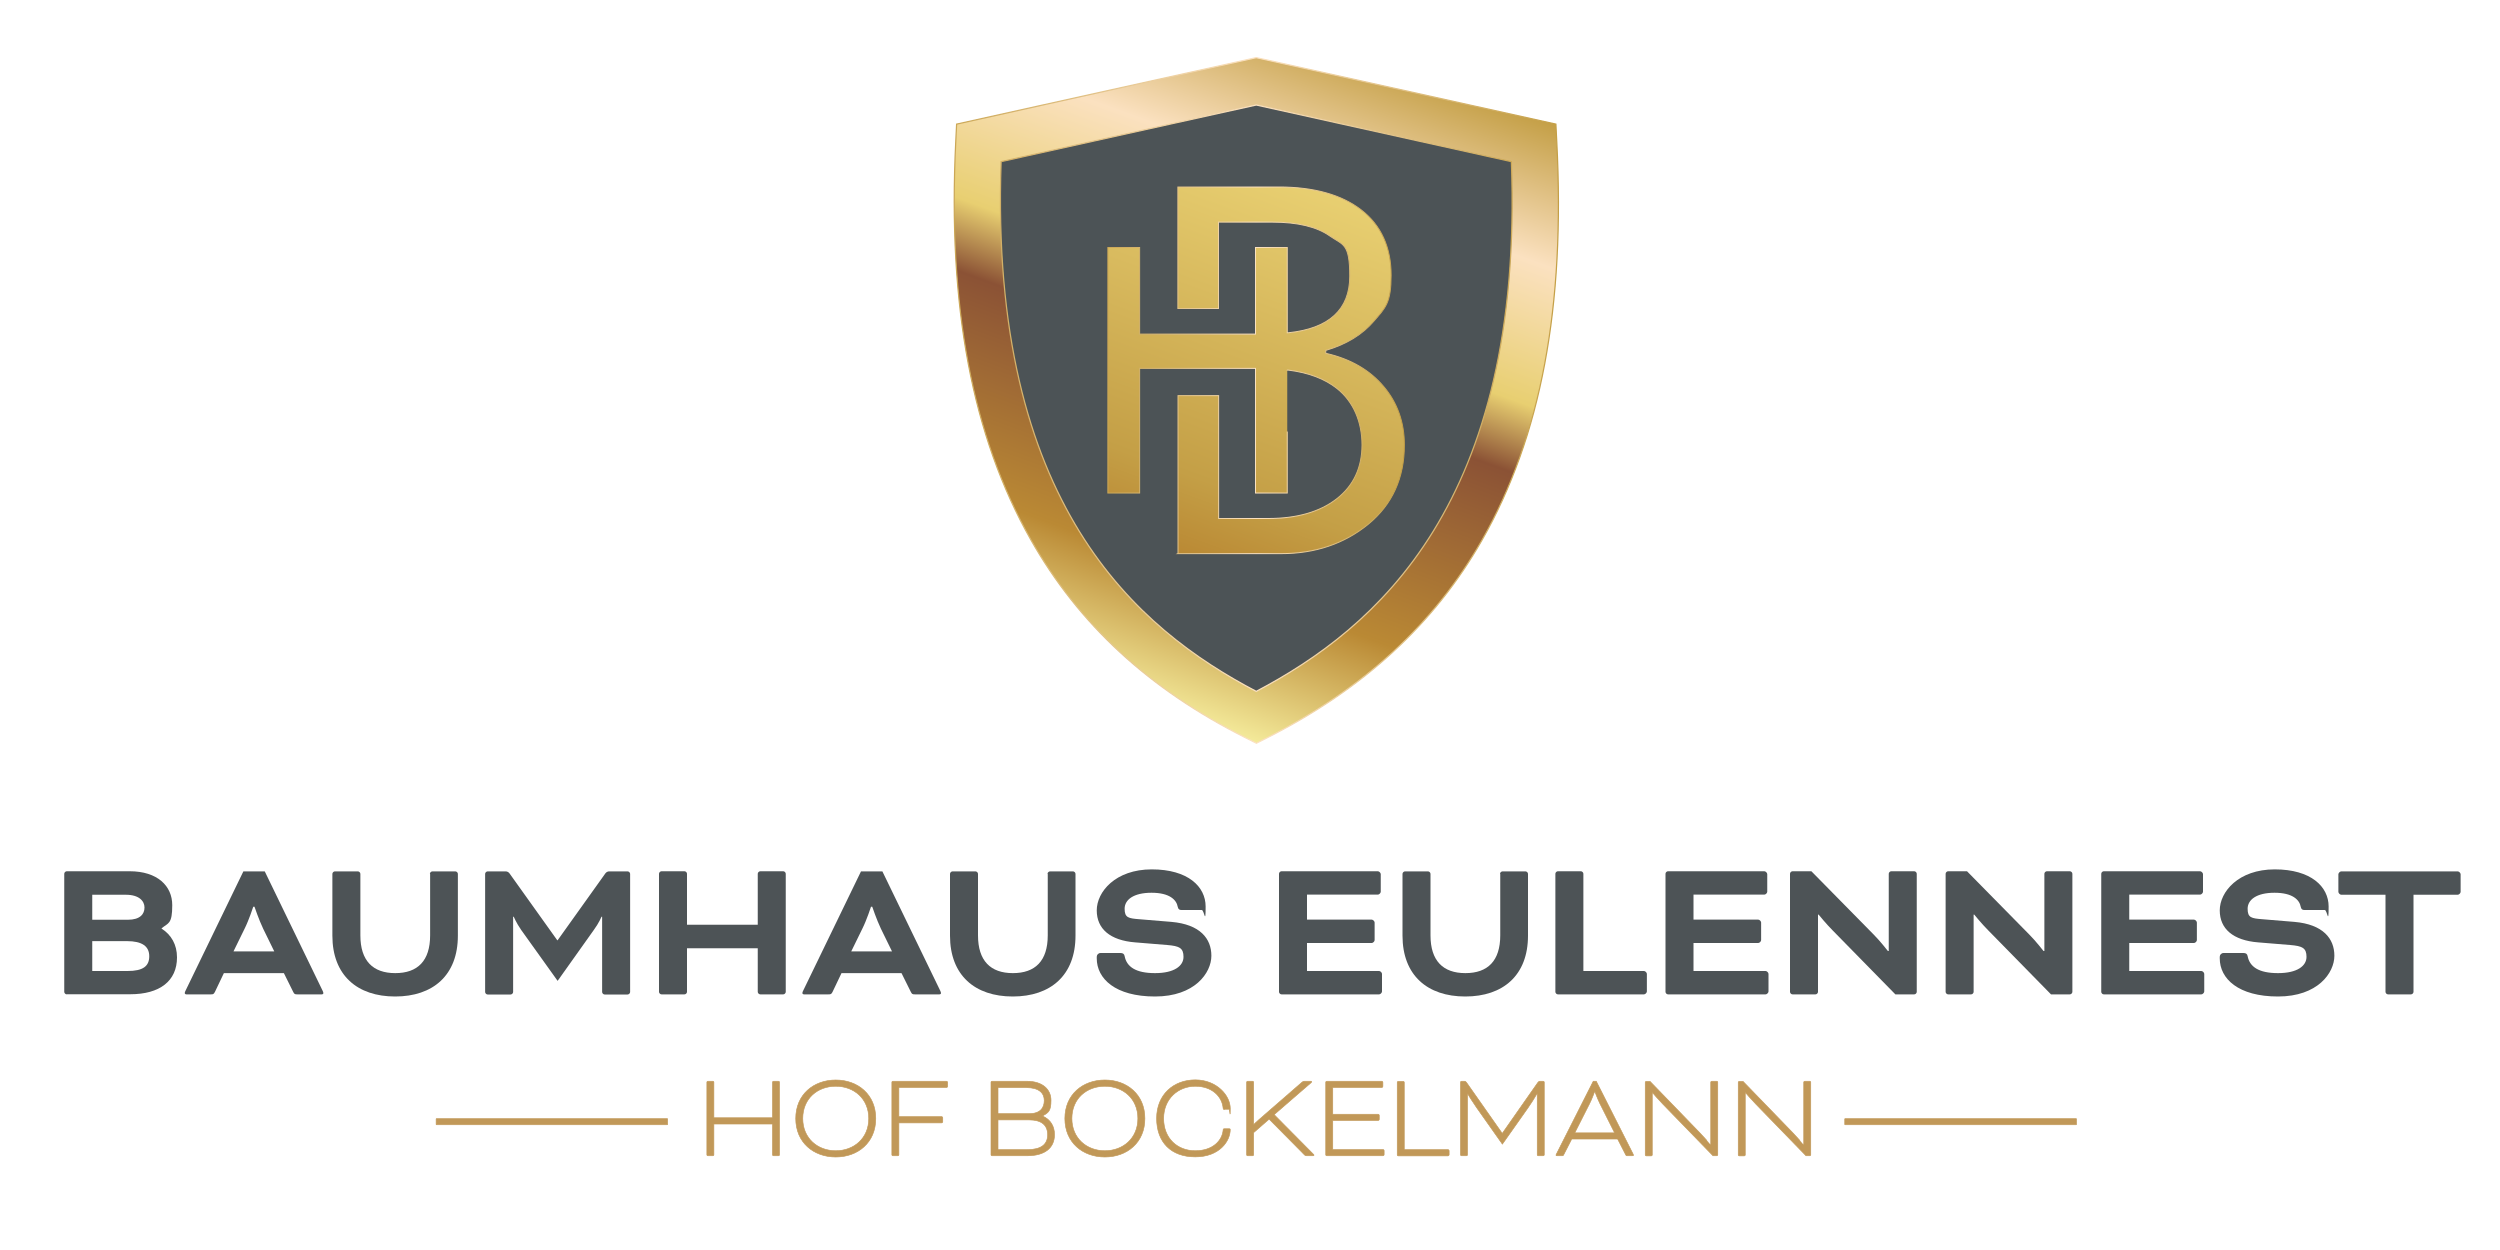 <svg xmlns="http://www.w3.org/2000/svg" xmlns:xlink="http://www.w3.org/1999/xlink" viewBox="0 0 2000 1000"><defs><style>      .cls-1, .cls-2, .cls-3 {        stroke-width: 0px;      }      .cls-1, .cls-4 {        fill: #c19858;      }      .cls-5 {        fill: none;      }      .cls-5, .cls-6, .cls-7, .cls-4 {        stroke-miterlimit: 10;      }      .cls-5, .cls-4 {        stroke: #c19858;        stroke-width: .5px;      }      .cls-6 {        fill: url(#Schild);        filter: url(#drop-shadow-1);        stroke: url(#Kontur);      }      .cls-2 {        fill: #4c5356;      }      .cls-3 {        fill: #4d5356;      }      .cls-7 {        fill: url(#HB);        filter: url(#drop-shadow-2);        stroke: url(#Kontur-2);        stroke-width: .8px;      }      .cls-8 {        display: none;      }    </style><linearGradient id="Schild" x1="875.9" y1="547.6" x2="1063.1" y2="33.2" gradientUnits="userSpaceOnUse"><stop offset="0" stop-color="#f4ea9a"></stop><stop offset=".2" stop-color="#ba8934"></stop><stop offset=".5" stop-color="#8b5235"></stop><stop offset=".6" stop-color="#e8cf71"></stop><stop offset=".8" stop-color="#fbe1c0"></stop><stop offset="1" stop-color="#c49f46"></stop></linearGradient><linearGradient id="Kontur" x1="762.9" y1="320.4" x2="1247.2" y2="320.4" gradientUnits="userSpaceOnUse"><stop offset="0" stop-color="#cba756"></stop><stop offset=".5" stop-color="#fbe1c0"></stop><stop offset="1" stop-color="#c49f46"></stop></linearGradient><filter id="drop-shadow-1" filterUnits="userSpaceOnUse"><feGaussianBlur stdDeviation="1.4"></feGaussianBlur></filter><linearGradient id="HB" x1="947.1" y1="444.5" x2="1053.8" y2="151.3" gradientUnits="userSpaceOnUse"><stop offset="0" stop-color="#ba8934"></stop><stop offset=".2" stop-color="#c49f46"></stop><stop offset="1" stop-color="#e8cf71"></stop></linearGradient><linearGradient id="Kontur-2" data-name="Kontur" x1="885.9" y1="296.2" x2="1124.2" y2="296.2" xlink:href="#Kontur"></linearGradient><filter id="drop-shadow-2" filterUnits="userSpaceOnUse"><feGaussianBlur stdDeviation="1.4"></feGaussianBlur></filter></defs><g id="Ebene_1" data-name="Ebene 1"><g><path class="cls-2" d="M783,119.6l222-53.7,221.1,53.7s37.9,340.3-221.1,454.4c-253.9-108.5-222-454.4-222-454.4Z"></path><path class="cls-6" d="M1005.1,594.6l-8.3-4.2c-77.4-38.9-133.7-90.8-172.2-158.7-46.9-82.8-66.5-186.9-60-318.3l.7-14.1,239.7-53.2,239.7,53.2.7,14c6.9,131.8-12.7,236.1-59.8,318.8-38.3,67.2-94.6,119-172.2,158.3l-8.3,4.2ZM800.9,129.3c-9.6,274.6,109,373.9,204.1,423.8,95.4-50.3,214.2-150.1,204.1-423.8l-204.1-45.3-204.1,45.3Z"></path><path class="cls-7" d="M942.4,442.8v-126.3h32.5v98.3h39.8c22.8,0,41.2-5.3,54.6-15.7,13.5-10.5,20.3-25,20.3-43.2s-6.7-34.5-20-45.1c-9.7-7.7-22.7-12.7-38.8-14.7h-1c0-.1,0,98.3,0,98.3h-25.4v-99.7h-92.7v99.7h-25.4v-196.4h25.4v69.3h92.7v-69.3h25.4v68.2h1c32.5-3.4,49-18.6,49-45.2s-5.3-24.8-15.9-32.2c-10.4-7.4-25.9-11.1-45.9-11.1h-43.2v69.1h-32.5v-97.2h80.8c28.1,0,50.3,6.2,66.1,18.5,15.7,12.2,23.7,29.8,23.7,52.1s-4.6,26-13.7,36.6c-9.1,10.7-21.9,18.5-37.9,23.3l-.7.2v2.3l.7.2c19.4,4.5,34.7,13.4,45.7,26.5,11,13,16.5,28.7,16.5,46.7,0,26.4-9.7,47.6-28.8,63.3-19.2,15.7-42.6,23.6-69.6,23.6h-82.9Z"></path></g><g><g><path class="cls-4" d="M623.6,923.8c0,.4-.4.8-.8.8h-4c-.4,0-.8-.4-.8-.8v-24.6h-46.9v24.6c0,.4-.4.8-.8.8h-4c-.4,0-.8-.4-.8-.8v-58c0-.4.4-.8.8-.8h4c.4,0,.8.4.8.8v28.4h46.9v-28.4c0-.4.4-.8.8-.8h4c.4,0,.8.4.8.8v58Z"></path><path class="cls-4" d="M700.6,894.8c0,19.2-14.3,30.8-32,30.8s-32-11.6-32-30.8,14.4-30.8,32-30.8,32,11.6,32,30.8ZM642.2,894.8c0,15.9,11.9,25.8,26.4,25.8s26.4-9.9,26.4-25.8-11.8-25.8-26.4-25.8-26.4,9.8-26.4,25.8Z"></path><path class="cls-4" d="M714.3,924.6c-.4,0-.8-.4-.8-.8v-58c0-.4.4-.8.8-.8h42.9c.4,0,.9.5.9.9v3.2c0,.4-.5.9-.9.9h-38.1v23.3h34.2c.4,0,.9.5.9.9v3.2c0,.4-.5.9-.9.9h-34.2v25.5c0,.4-.4.8-.8.8h-4Z"></path><path class="cls-4" d="M793.6,924.6c-.4,0-.8-.4-.8-.8v-58c0-.4.4-.8.8-.8h27.9c12.6,0,19.3,6.6,19.3,15.3s-2.1,9.8-6.8,12.5h0c6.6,2.9,9.6,8.4,9.6,14.9,0,10.8-8,16.9-21.7,16.9h-28.4ZM798.4,870v20.9h25.1c8.7,0,11.9-4.6,11.9-10.5s-4.1-10.3-14.2-10.3h-22.8ZM821.8,919.7c11.2,0,16.3-4.2,16.3-11.9s-4.8-11.9-15-11.9h-24.7v23.8h23.4Z"></path><path class="cls-4" d="M915.9,894.8c0,19.2-14.3,30.8-32,30.8s-32-11.6-32-30.8,14.4-30.8,32-30.8,32,11.6,32,30.8ZM857.5,894.8c0,15.9,11.9,25.8,26.4,25.8s26.4-9.9,26.4-25.8-11.8-25.8-26.4-25.8-26.4,9.8-26.4,25.8Z"></path><path class="cls-4" d="M979.5,887.6c-.6,0-.9-.2-1-1-.8-9.4-8.8-17.6-22.3-17.6s-25.3,9.8-25.3,25.8,11.1,25.8,25.3,25.8,21.6-8.3,22.3-16.5c0-.9.3-1.1,1.1-1.1h3.6c.4,0,1,0,1,.6,0,9.2-8.6,21.9-28,21.9s-30.9-11.8-30.9-30.8,13.6-30.8,30.9-30.8,28,12.7,28,22.8-.3.7-1,.7h-3.7Z"></path><path class="cls-4" d="M1002.9,899.7h0s2-2,4.3-4l34.4-29.9c.8-.7,1.2-.8,1.9-.8h5.4c.3,0,.4.2.4.4s0,.4-.4.7l-29.6,25.6,31.5,31.8c.2.2.4.4.4.6,0,.3-.2.5-.6.5h-5.4c-.7,0-1.1-.2-1.5-.6l-28.4-28.7c-4.2,3.6-8.3,7.2-12.4,10.8v17.7c0,.4-.4.8-.8.8h-4c-.4,0-.8-.4-.8-.8v-58c0-.4.4-.8.8-.8h4c.4,0,.8.4.8.8v33.9Z"></path><path class="cls-4" d="M1066.2,896.3v23.3h40.2c.4,0,.9.5.9.9v3.2c0,.4-.5.9-.9.9h-45c-.4,0-.8-.4-.8-.8v-58c0-.4.4-.8.8-.8h44c.4,0,.9.5.9.9v3.2c0,.4-.5.9-.9.9h-39.2v21.4h36.3c.4,0,.9.5.9.9v3.2c0,.4-.5.9-.9.9h-36.3Z"></path><path class="cls-4" d="M1123.3,919.7h35.1c.4,0,.9.5.9.9v3.2c0,.4-.5.9-.9.9h-39.8c-.4,0-.8-.4-.8-.8v-58c0-.4.4-.8.8-.8h4c.4,0,.8.4.8.8v53.8Z"></path><path class="cls-4" d="M1234.6,865c.4,0,.8.4.8.8v58c0,.4-.4.8-.8.8h-4c-.4,0-.8-.4-.8-.8v-48.7h-.3c-2.2,3.7-4.4,7.3-7,11l-20.6,29.2-20.6-29.2c-3.3-4.7-7-10.7-7.1-11h-.2v48.7c0,.4-.4.8-.8.8h-4c-.4,0-.8-.4-.8-.8v-58c0-.4.4-.8.8-.8h2.4c.6,0,1.1.3,1.6,1l28.5,40.6h.2l28.4-40.6c.5-.7,1-1,1.6-1h2.5Z"></path><path class="cls-4" d="M1294.2,911.2h-36.8l-6.4,12.5c-.4.8-.6.9-1.4.9h-3.8c-.5,0-1,0-1-.5s.2-.6.4-1l29.4-58.1h2.4l29.4,58.1c.2.4.4.8.4,1,0,.5-.5.5-1,.5h-3.9c-.7,0-1,0-1.4-.9l-6.4-12.5ZM1259.8,906.3h31.9l-11.7-23.3c-2-4-4-9.5-4-9.5h-.4s-2,5.6-4,9.5l-11.8,23.3Z"></path><path class="cls-4" d="M1370.4,924.6l-40.1-41.3c-3.4-3.5-7.9-8.7-8.3-9.2h-.2v49.8c0,.4-.4.8-.8.8h-4c-.4,0-.8-.4-.8-.8v-58c0-.4.4-.8.8-.8h3l39.6,40.9c3.8,3.9,8.8,9.7,8.7,9.6h.3v-49.8c0-.4.4-.8.8-.8h4c.4,0,.8.4.8.8v58c0,.4-.4.8-.8.8h-3Z"></path><path class="cls-4" d="M1444.8,924.6l-40.1-41.3c-3.4-3.5-7.9-8.7-8.3-9.2h-.2v49.8c0,.4-.4.8-.8.8h-4c-.4,0-.8-.4-.8-.8v-58c0-.4.4-.8.8-.8h3l39.6,40.9c3.8,3.9,8.8,9.7,8.7,9.6h.3v-49.8c0-.4.4-.8.8-.8h4c.4,0,.8.4.8.8v58c0,.4-.4.8-.8.8h-3Z"></path></g><g class="cls-8"><rect class="cls-1" x="1475.9" y="894.9" width="290.5" height="4.9" rx=".3" ry=".3"></rect><rect class="cls-5" x="1475.9" y="894.9" width="290.5" height="4.9" rx=".3" ry=".3"></rect></g><g class="cls-8"><rect class="cls-1" x="243.6" y="894.9" width="290.5" height="4.9" rx=".3" ry=".3"></rect><rect class="cls-5" x="243.6" y="894.9" width="290.5" height="4.9" rx=".3" ry=".3"></rect></g></g><g><path class="cls-3" d="M53.4,795.5c-1,0-2-1-2-2v-94.5c0-1,1-2,2-2h50.3c22.3,0,34.1,11.8,34.1,27.1s-3.1,14.1-8.5,18.5v.3c7.7,4.9,12.3,12.8,12.3,23,0,18.9-13.8,29.5-37.4,29.5h-50.8ZM73.8,715.8v20h28.5c9.8,0,13.3-4.6,13.3-9.8s-4.4-10.2-14.9-10.2h-26.9ZM102,776.8c12.5,0,17.4-3.9,17.4-11.8s-5.6-12.1-17.9-12.1h-27.7v23.9h28.2Z"></path><path class="cls-3" d="M227,778.5h-47.9l-7.1,14.9c-1,2-1.5,2.1-3.4,2.1h-19.5c-1,0-1.3-.7-1.3-1.1s.3-1.3.7-2l46.2-95.3h17.1l46.2,95.3c.3.7.7,1.5.7,2s-.3,1.1-1.3,1.1h-19.5c-2,0-2.5-.2-3.4-2.1l-7.4-14.9ZM186.9,761.1h32.5l-8.9-18.2c-3.4-7.1-6.9-17.5-6.9-17.5h-1s-3.4,10.5-6.9,17.5l-8.9,18.2Z"></path><path class="cls-3" d="M343.9,699.1c0-1,1-2,2-2h18.4c1,0,2,1,2,2v49.4c0,31.8-20,48.7-50.2,48.7s-50.2-16.9-50.2-48.7v-49.4c0-1,1-2,2-2h18.4c1,0,2,1,2,2v49.2c0,20.3,10,30.2,27.9,30.2s27.9-9.8,27.9-30.2v-49.2Z"></path><path class="cls-3" d="M502.1,697.1c1,0,2,1,2,2v94.5c0,1-1,2-2,2h-18.4c-1,0-2-1-2-2v-60.2h-.5s-2,4.9-6.1,10.5l-29,40.8-29.2-40.8c-3.9-5.6-5.9-10.5-5.9-10.5h-.5v60.2c0,1-1,2-2,2h-18.4c-1,0-2-1-2-2v-94.5c0-1,1-2,2-2h14.4c1.1,0,2.3.5,3.1,1.6l38.2,53.5h.3l38.2-53.5c.8-1.1,2-1.6,3.1-1.6h14.4Z"></path><path class="cls-3" d="M628.6,793.5c0,1-1,2-2,2h-18.4c-1,0-2-1-2-2v-34.9h-56.6v34.9c0,1-1,2-2,2h-18.4c-1,0-2-1-2-2v-94.5c0-1,1-2,2-2h18.4c1,0,2,1,2,2v40.8h56.6v-40.8c0-1,1-2,2-2h18.4c1,0,2,1,2,2v94.5Z"></path><path class="cls-3" d="M721.1,778.5h-47.9l-7.1,14.9c-1,2-1.5,2.1-3.4,2.1h-19.5c-1,0-1.3-.7-1.3-1.1s.3-1.3.7-2l46.2-95.3h17.1l46.2,95.3c.3.7.7,1.5.7,2s-.3,1.1-1.3,1.1h-19.5c-2,0-2.5-.2-3.4-2.1l-7.4-14.9ZM681.1,761.1h32.5l-8.9-18.2c-3.4-7.1-6.9-17.5-6.9-17.5h-1s-3.4,10.5-6.9,17.5l-8.9,18.2Z"></path><path class="cls-3" d="M838,699.1c0-1,1-2,2-2h18.4c1,0,2,1,2,2v49.4c0,31.8-20,48.7-50.2,48.7s-50.2-16.9-50.2-48.7v-49.4c0-1,1-2,2-2h18.4c1,0,2,1,2,2v49.2c0,20.3,10,30.2,27.9,30.2s27.9-9.8,27.9-30.2v-49.2Z"></path><path class="cls-3" d="M896.4,762.4c2,0,3,.8,3.3,2.5,1.6,8.4,8.7,13.6,24.3,13.6s22.8-5.9,22.8-13-3.3-8.7-13.1-9.5l-25.6-2.1c-20-1.6-30.7-10.8-30.7-25.6s14.9-32.8,44-32.8,43.1,13.9,43.1,29.7-1.1,2.8-3.1,2.8h-16.2c-1.6,0-2.6-.5-3-2.5-1-5.7-6.6-11.3-21-11.3s-21.5,5.6-21.5,12.8,3,7.7,12,8.4l25.4,2.1c23,2,32,13.4,32,27.1s-13.3,32.6-45.1,32.6-46.6-14.3-46.6-30.5v-1.3c0-1.6,1.3-3,3.1-3h15.9Z"></path><path class="cls-3" d="M1045.6,754.5v22.3h57.7c1,0,2.3,1.3,2.3,2.3v14.1c0,1-1.3,2.3-2.3,2.3h-78.1c-1,0-2-1-2-2v-94.5c0-1,1-2,2-2h77.1c1,0,2.3,1.3,2.3,2.3v14.1c0,1-1.3,2.3-2.3,2.3h-56.7v20h51.8c1,0,2.3,1.3,2.3,2.3v14.1c0,1-1.3,2.3-2.3,2.3h-51.8Z"></path><path class="cls-3" d="M1200,699.1c0-1,1-2,2-2h18.4c1,0,2,1,2,2v49.4c0,31.8-20,48.7-50.2,48.7s-50.2-16.9-50.2-48.7v-49.4c0-1,1-2,2-2h18.4c1,0,2,1,2,2v49.2c0,20.3,10,30.2,27.9,30.2s27.9-9.8,27.9-30.2v-49.2Z"></path><path class="cls-3" d="M1266.7,776.8h48.5c1,0,2.3,1.3,2.3,2.3v14.1c0,1-1.3,2.3-2.3,2.3h-68.9c-1,0-2-1-2-2v-94.5c0-1,1-2,2-2h18.4c1,0,2,1,2,2v77.7Z"></path><path class="cls-3" d="M1354.8,754.5v22.3h57.7c1,0,2.3,1.3,2.3,2.3v14.1c0,1-1.3,2.3-2.3,2.3h-78.1c-1,0-2-1-2-2v-94.5c0-1,1-2,2-2h77.1c1,0,2.3,1.3,2.3,2.3v14.1c0,1-1.3,2.3-2.3,2.3h-56.7v20h51.8c1,0,2.3,1.3,2.3,2.3v14.1c0,1-1.3,2.3-2.3,2.3h-51.8Z"></path><path class="cls-3" d="M1516.3,795.5l-50.2-51.2c-5.2-5.2-11.2-12.6-11.2-12.6h-.5v61.8c0,1-1,2-2,2h-18.4c-1,0-2-1-2-2v-94.5c0-1,1-2,2-2h15.1l49.7,50.5c5.4,5.4,11.5,13.3,11.5,13.3h.7v-61.8c0-1,1-2,2-2h18.4c1,0,2,1,2,2v94.5c0,1-1,2-2,2h-15.1Z"></path><path class="cls-3" d="M1640.8,795.5l-50.2-51.2c-5.2-5.2-11.2-12.6-11.2-12.6h-.5v61.8c0,1-1,2-2,2h-18.4c-1,0-2-1-2-2v-94.5c0-1,1-2,2-2h15.1l49.7,50.5c5.4,5.4,11.5,13.3,11.5,13.3h.7v-61.8c0-1,1-2,2-2h18.4c1,0,2,1,2,2v94.5c0,1-1,2-2,2h-15.1Z"></path><path class="cls-3" d="M1703.4,754.5v22.3h57.7c1,0,2.3,1.3,2.3,2.3v14.1c0,1-1.3,2.3-2.3,2.3h-78.1c-1,0-2-1-2-2v-94.5c0-1,1-2,2-2h77.1c1,0,2.3,1.3,2.3,2.3v14.1c0,1-1.3,2.3-2.3,2.3h-56.7v20h51.8c1,0,2.3,1.3,2.3,2.3v14.1c0,1-1.3,2.3-2.3,2.3h-51.8Z"></path><path class="cls-3" d="M1794.8,762.4c2,0,3,.8,3.3,2.5,1.6,8.4,8.7,13.6,24.3,13.6s22.8-5.9,22.8-13-3.3-8.7-13.1-9.5l-25.6-2.1c-20-1.6-30.7-10.8-30.7-25.6s14.9-32.8,44-32.8,43.1,13.9,43.1,29.7-1.1,2.8-3.1,2.8h-16.2c-1.6,0-2.6-.5-3-2.5-1-5.7-6.6-11.3-21-11.3s-21.5,5.6-21.5,12.8,3,7.7,12,8.4l25.4,2.1c23,2,32,13.4,32,27.1s-13.3,32.6-45.1,32.6-46.6-14.3-46.6-30.5v-1.3c0-1.6,1.3-3,3.1-3h15.9Z"></path><path class="cls-3" d="M1873,715.8c-1,0-2.3-1.3-2.3-2.3v-14.1c0-1,1.3-2.3,2.3-2.3h93.2c1,0,2.3,1.3,2.3,2.3v14.1c0,1-1.3,2.3-2.3,2.3h-35.4v77.7c0,1-1,2-2,2h-18.4c-1,0-2-1-2-2v-77.7h-35.4Z"></path></g></g><g id="Striche_Lang" data-name="Striche Lang" class="cls-8"><g><rect class="cls-1" x="1475.8" y="894.9" width="290.5" height="4.9" rx=".3" ry=".3"></rect><rect class="cls-5" x="1475.8" y="894.9" width="290.5" height="4.9" rx=".3" ry=".3"></rect></g><g><rect class="cls-1" x="243.5" y="894.9" width="290.5" height="4.9" rx=".3" ry=".3"></rect><rect class="cls-5" x="243.5" y="894.9" width="290.5" height="4.9" rx=".3" ry=".3"></rect></g></g><g id="Striche_Kurz" data-name="Striche Kurz"><g><rect class="cls-1" x="1475.8" y="894.9" width="185.4" height="4.9" rx=".3" ry=".3"></rect><rect class="cls-5" x="1475.8" y="894.9" width="185.4" height="4.9" rx=".3" ry=".3"></rect></g><g><rect class="cls-1" x="348.9" y="894.9" width="185.2" height="4.9" rx=".3" ry=".3"></rect><rect class="cls-5" x="348.9" y="894.9" width="185.2" height="4.9" rx=".3" ry=".3"></rect></g></g></svg>